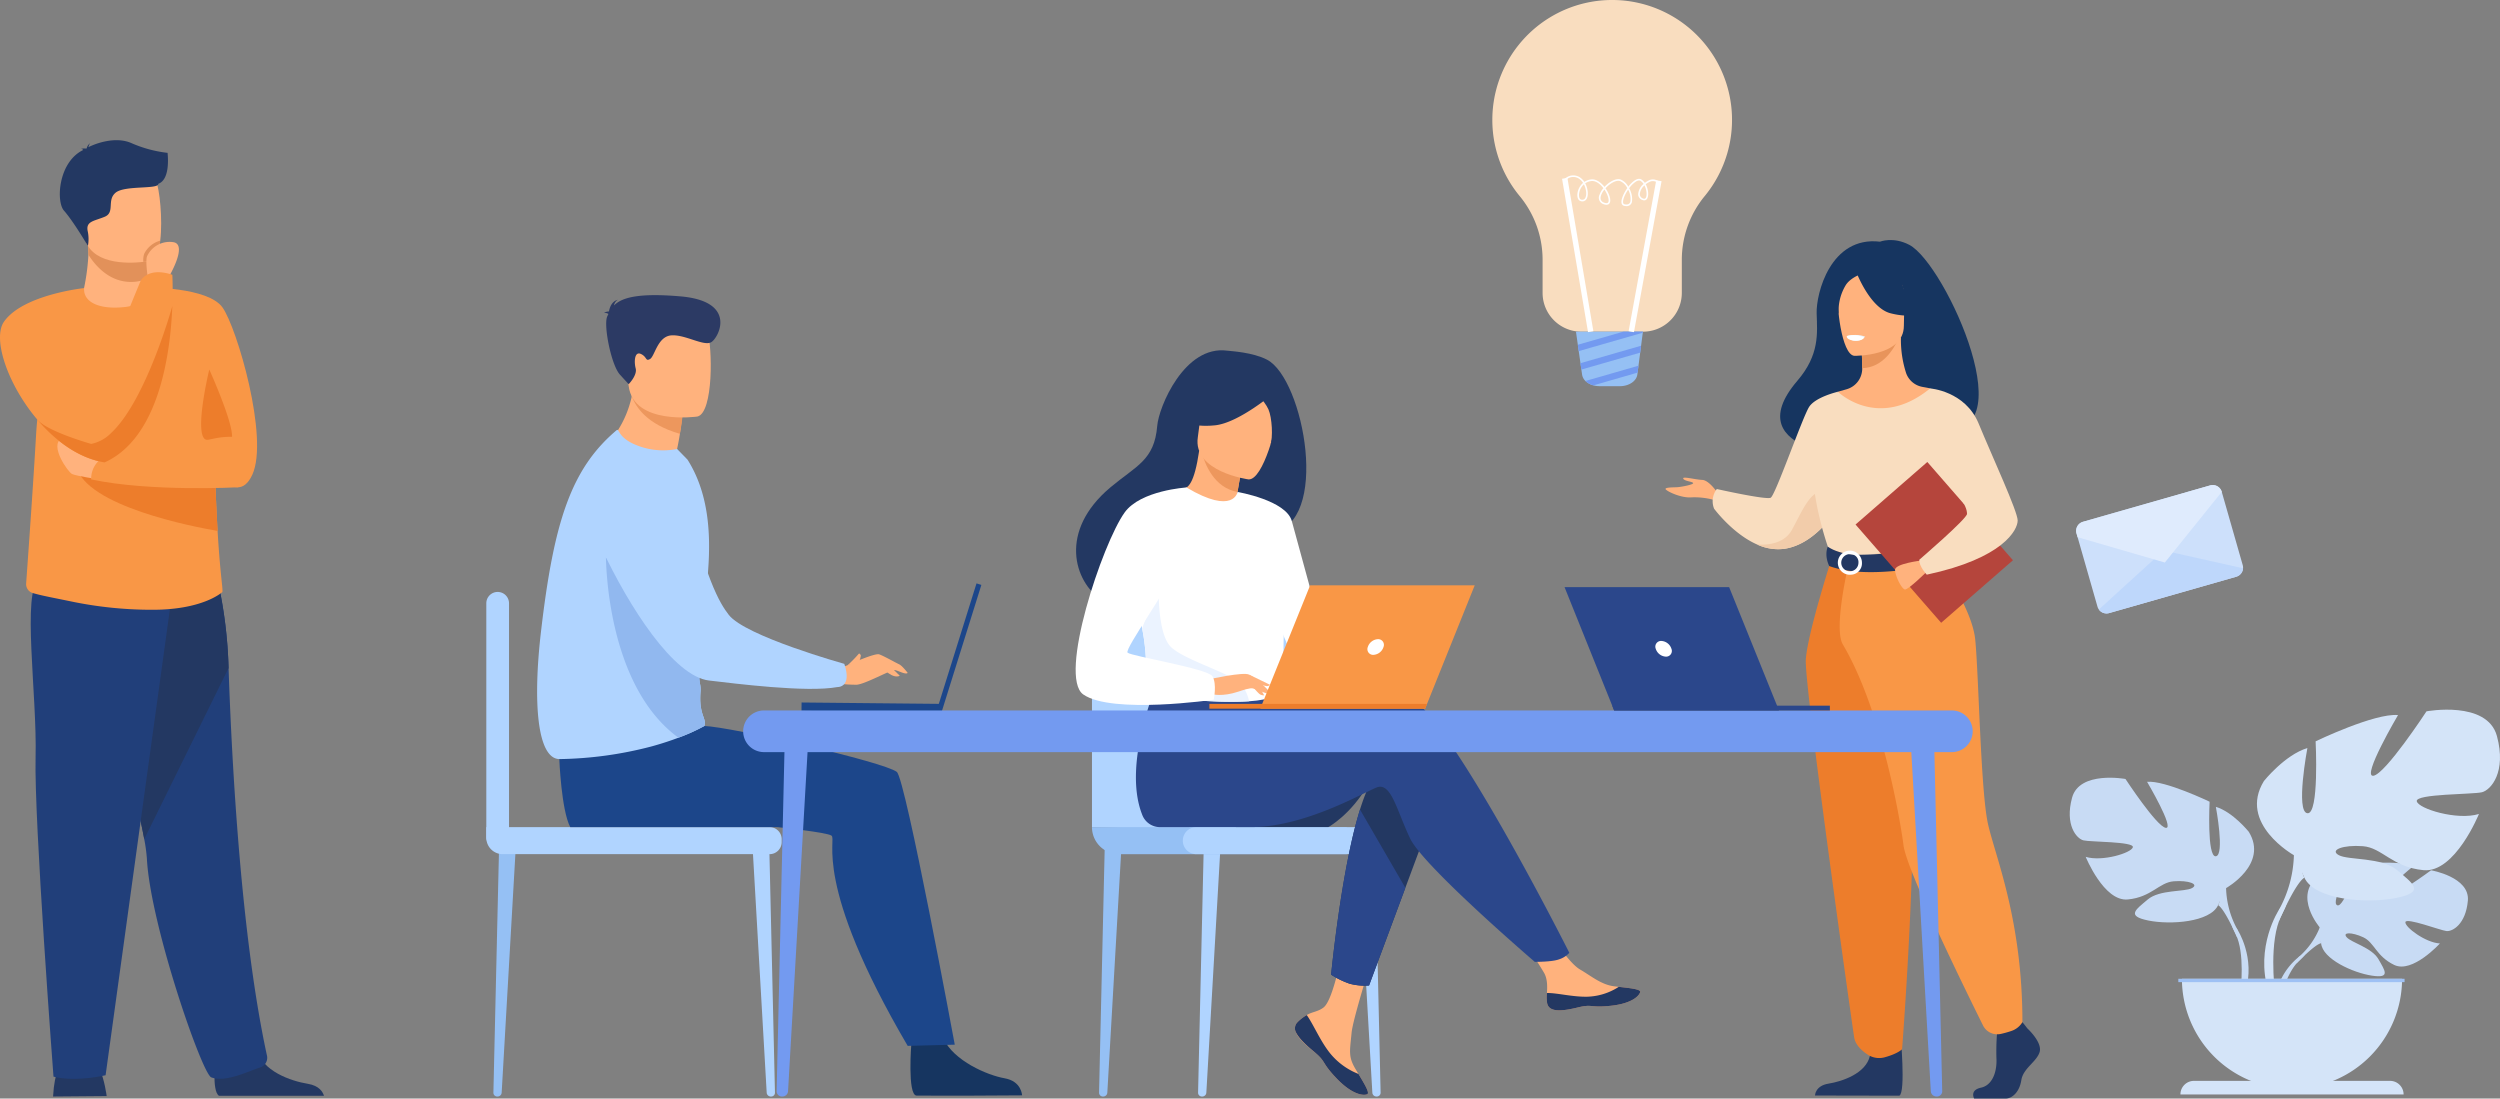 <svg xmlns="http://www.w3.org/2000/svg" width="927.156" height="407.407" viewBox="0 0 927.156 407.407">
    <rect x="0" y="0" width="927.156" height="407.407" fill="#808080" stroke="none"/>
    <g id="Groupe_173" data-name="Groupe 173" transform="translate(-436.465 -621.013)">
        <g id="Groupe_137" data-name="Groupe 137" transform="translate(436.465 673.005)">
            <path id="Tracé_353" data-name="Tracé 353" d="M508.749,1682.419s-.83-6.465-2.752-10.309-14.153-1.4-14.153-1.4-2.446,2.1-2.97,11.882Z" transform="translate(-469.188 -1327.925)" fill="#233862"/>
            <path id="Tracé_354" data-name="Tracé 354" d="M649.892,1668.94c-2.874-1.754-1.238-14.841-1.238-14.841s13.392-10.713,15.233-2.511,12.722,11.885,18.916,12.89c4.276.693,5.6,3.061,6.009,4.462Z" transform="translate(-568.66 -1314.534)" fill="#233862"/>
            <path id="Tracé_355" data-name="Tracé 355" d="M546.155,1283.511a61.724,61.724,0,0,1,.983,7.234c1.245,24.283,20.44,79.8,23.874,81.1,5.313,2,13.678-2.257,18.055-3.651a3.754,3.754,0,0,0,2.634-4.265c-9.506-43.7-13-106.629-14.271-143.885a169.026,169.026,0,0,0-3.863-31.729s-46.817-12.491-47.095,3.31C526.226,1205.608,541.98,1260.445,546.155,1283.511Z" transform="translate(-492.661 -1024.284)" fill="#213f7a"/>
            <path id="Tracé_356" data-name="Tracé 356" d="M546.155,1283.511l31.275-63.468a169.026,169.026,0,0,0-3.863-31.729s-46.817-12.491-47.095,3.31C526.226,1205.608,541.98,1260.445,546.155,1283.511Z" transform="translate(-492.661 -1024.284)" fill="#233862"/>
            <path id="Tracé_357" data-name="Tracé 357" d="M519.314,1195.58l-24.749,179.377s-10.869,2.621-19.322.524c0,0-7.246-95.4-6.642-118.465s-5.2-61.715,1.324-65.978S519.314,1195.58,519.314,1195.58Z" transform="translate(-455.403 -1028.184)" fill="#213f7a"/>
            <path id="Tracé_358" data-name="Tracé 358" d="M462.268,1014.626a3.435,3.435,0,0,0,2.478,3.548c3.452,1,7.433,1.7,15.109,3.29a146.548,146.548,0,0,0,28.83,2.9c18.958.121,26.136-6.413,26.136-6.413.817.015-.431-3.953-1.556-22.818-.381-6.391-.749-14.491-1.013-24.729-.24-9.212-.4-20.156-.416-33.139-.021-15.618-24.194-32.42-24.641-32.42l-.005.008c0,2.249-3.544,6.4-9,6.757-6.479.424-14.428-2.8-14.428-6.532,0-.038-11.713,18.736-15.872,38.741-.53,2.536-.938,5.211-1.263,8.027C465.639,960.326,466.591,954.272,462.268,1014.626Z" transform="translate(-452.57 -850.218)" fill="#f99746"/>
            <path id="Tracé_359" data-name="Tracé 359" d="M581.891,904.844s22.479-.191,27.889,7.4,17.272,48.4,11.082,61.985-17.772-5.618-24.2-13.937S581.891,904.844,581.891,904.844Z" transform="translate(-527.265 -850.22)" fill="#f99746"/>
            <path id="Tracé_360" data-name="Tracé 360" d="M543.1,873.429l-.012,2.324s.633,7.268-8.316,8.328-15.611-1.335-15.369-6.943a81.351,81.351,0,0,0,1.634-12.415,25.328,25.328,0,0,0-.318-4.352l17.34-.346,5.107.835Z" transform="translate(-488.246 -822.237)" fill="#ffb27d"/>
            <path id="Tracé_361" data-name="Tracé 361" d="M545.366,860.86l-.066,12.57a14.662,14.662,0,0,1-6.25,1.379c-7.97,0-13.121-5.844-15.813-10.086a25.329,25.329,0,0,0-.318-4.352l17.34-.346Z" transform="translate(-490.444 -822.237)" fill="#e2915a"/>
            <path id="Tracé_362" data-name="Tracé 362" d="M514.673,808.191c2.012,10.828,15.983,10.472,22.021,9.792,1.7-.189,2.768-.406,2.768-.406,1.916-.512,2.985-3.529,3.482-7.482.986-7.823-.26-19.306-1.581-22.243-1.989-4.419-5.735-9.2-19.8-5.75S512.091,794.318,514.673,808.191Z" transform="translate(-483.527 -772.847)" fill="#ffb27d"/>
            <path id="Tracé_363" data-name="Tracé 363" d="M638.066,985.824s8.694,19.2,8.441,24.955a29.994,29.994,0,0,0-8.441,1.085C631.269,1013.891,638.066,985.824,638.066,985.824Z" transform="translate(-560.452 -900.781)" fill="#ed7d2b"/>
            <path id="Tracé_364" data-name="Tracé 364" d="M535.492,764.123a46.543,46.543,0,0,1-13.5-3.652c-5.929-2.578-13.409.261-15.837,1.54a3.616,3.616,0,0,1,.592-1.461A3.262,3.262,0,0,0,505.5,762.4c-.112.083-.162.14-.133.159a4.178,4.178,0,0,0-2.03.131s.556-.079.754.278a.335.335,0,0,0,.089.1c-9.248,4.469-10.1,19.085-7.126,22.467,3.581,4.069,8.884,13.123,8.884,13.123a14.024,14.024,0,0,0-.1-5.636c-.651-3.581,2.441-3.581,6.347-5.208s.651-6.184,4.069-8.952,15.95-1.139,15.787-3.255C536.7,773.914,535.492,764.6,535.492,764.123Z" transform="translate(-473.338 -759.425)" fill="#233862"/>
            <path id="Tracé_365" data-name="Tracé 365" d="M511.838,1080.2c3.671,14.738,43.361,22.354,52.384,23.9-.381-6.391-.749-14.491-1.013-24.729Z" transform="translate(-483.526 -959.19)" fill="#ed7d2b"/>
            <path id="Tracé_366" data-name="Tracé 366" d="M508.848,1068.51c-.378,0-8.824-1.26-10.336-2.017s-8.431-10.588-3.9-13.109,16.693,7.562,16.693,7.562Z" transform="translate(-471.823 -942.711)" fill="#ffb27d"/>
            <path id="Tracé_367" data-name="Tracé 367" d="M581.035,1072.772s-32.663,1.772-54.584-2.922c0,0-.553-6.333,6.336-9.146,0,0,34.164-7.241,42.371-5.224S581.035,1072.772,581.035,1072.772Z" transform="translate(-492.643 -944.051)" fill="#f99746"/>
            <path id="Tracé_368" data-name="Tracé 368" d="M449.846,953.69c6.779,8.173,15.641,14.847,25.41,16.41l0,0a18.213,18.213,0,0,0,2.418-10.909,21.838,21.838,0,0,0-3.557-10.013A22.18,22.18,0,0,1,472.2,945.3c-5.335-13.611-4.541-39.845-4.541-39.845S445,907.831,437.944,917.915C433.621,924.091,439.134,940.768,449.846,953.69Z" transform="translate(-436.465 -850.603)" fill="#f99746"/>
            <path id="Tracé_369" data-name="Tracé 369" d="M577.982,866.474c1.7-.189,2.768-.406,2.768-.406,1.916-.512,2.985-3.529,3.482-7.482a9.463,9.463,0,0,0-5.924,4.843A6.954,6.954,0,0,0,577.982,866.474Z" transform="translate(-524.815 -821.338)" fill="#e2915a"/>
            <path id="Tracé_370" data-name="Tracé 370" d="M589,873.411s7.824-12.91,1.74-13.472a9.2,9.2,0,0,0-9.407,5.069c-.879,1.513.23,8.336.23,8.336Z" transform="translate(-526.702 -822.15)" fill="#ffb27d"/>
            <path id="Tracé_371" data-name="Tracé 371" d="M522.861,948.96a16.838,16.838,0,0,0,1.333,4.482,21.467,21.467,0,0,0,4.982,6.862l0,0c20.319-9.172,24.431-40.667,25.12-57.971.278-6.956,0-11.619,0-11.619-9.167-3.035-11.743,2.239-11.743,2.239s-10.823,25.737-16.437,42.557C523.971,941.944,522.586,947.078,522.861,948.96Z" transform="translate(-490.387 -840.809)" fill="#f99746"/>
            <path id="Tracé_372" data-name="Tracé 372" d="M472.086,964.774c6.779,8.173,15.641,14.847,25.41,16.41l0,0c20.319-9.172,24.431-40.667,25.12-57.971,0,0-9.615,34.874-22.7,47.062a14.276,14.276,0,0,1-7.4,4.049s-16.5-4.664-19.964-9.055A1.884,1.884,0,0,0,472.086,964.774Z" transform="translate(-458.706 -861.687)" fill="#ed7d2b"/>
        </g>
        <g id="Groupe_144" data-name="Groupe 144" transform="translate(1204.048 884.208)">
            <g id="Groupe_139" data-name="Groupe 139" transform="translate(75.935 56.713)">
                <path id="Tracé_373" data-name="Tracé 373" d="M2719.13,1496.707s-9.938-11.594-.612-18.959c0,0,6.811-4.124,12.365-3.789,0,0-7.87,13.2-5.324,14.509s7.709-15.337,7.709-15.337,15.5-1.5,20.487.894c0,0-13.251,10.844-10.46,11.489s17.1-10,17.1-10,14.426,2.455,13.657,11.256-5.74,11.518-7.925,11.284-14.966-5.113-15.244-3.322,7.415,7.64,12.8,7.914c0,0-10.171,11.217-16.93,7.98s-7.337-8.369-11.551-10.293-7.811-1.919-6.071.043,9.365,3.871,11.775,8.133,4.572,7.137-2.422,6.085-18.362-6.17-18.861-12.03Z" transform="translate(-2702.333 -1472.666)" fill="#c8dbf4"/>
                <g id="Groupe_138" data-name="Groupe 138" transform="translate(0 14.276)">
                    <path id="Tracé_374" data-name="Tracé 374" d="M2760.124,1510.74s-39.184-1.51-47.837,9.7a28.337,28.337,0,0,1-7.8,10.95l-.918,2.5s6.79-7.159,9.22-7.592C2712.787,1526.3,2708.987,1512.413,2760.124,1510.74Z" transform="translate(-2695.49 -1510.672)" fill="#c8dbf4"/>
                    <path id="Tracé_375" data-name="Tracé 375" d="M2691.061,1564.179a24.6,24.6,0,0,0-8.995,17.333l1.527.136s2.686-11.491,7.541-15.985S2691.061,1564.179,2691.061,1564.179Z" transform="translate(-2682.066 -1543.464)" fill="#c8dbf4"/>
                </g>
            </g>
            <g id="Groupe_141" data-name="Groupe 141" transform="translate(0 25.235)">
                <path id="Tracé_376" data-name="Tracé 376" d="M2537.9,1429.8s15.808-8.853,8.431-20.867c0,0-5.9-7.377-12.226-9.275,0,0,3.372,17.917,0,18.338s-2.318-20.235-2.318-20.235-16.652-8.01-23.186-7.377c0,0,10.328,17.495,6.956,17.073s-14.966-18.127-14.966-18.127-17.073-3.162-19.813,6.956,1.686,15.176,4.216,15.808,18.76.421,18.338,2.529-11.382,5.48-17.495,3.583c0,0,6.745,16.652,15.6,15.809s11.593-6.323,17.073-6.745,9.485,1.054,6.745,2.53-12.014.484-16.441,4.246-8.01,6.082.21,7.768,22.975.632,25.926-5.691Z" transform="translate(-2479.914 -1388.866)" fill="#c8dbf4"/>
                <g id="Groupe_140" data-name="Groupe 140" transform="translate(8.663 10.585)">
                    <path id="Tracé_377" data-name="Tracé 377" d="M2502.977,1417.046s44.264,14.333,49.323,30.353a33.627,33.627,0,0,0,4.216,15.387v3.161s-4.638-10.75-7.167-12.225C2549.349,1453.722,2559.255,1439.81,2502.977,1417.046Z" transform="translate(-2502.977 -1417.046)" fill="#c8dbf4"/>
                    <path id="Tracé_378" data-name="Tracé 378" d="M2641.99,1535.542s6.826,10.365,2.935,22.984l-1.756-.471s1.7-13.9-1.867-20.888S2641.99,1535.542,2641.99,1535.542Z" transform="translate(-2588.452 -1489.803)" fill="#c8dbf4"/>
                </g>
            </g>
            <g id="Groupe_143" data-name="Groupe 143" transform="translate(69.436)">
                <path id="Tracé_379" data-name="Tracé 379" d="M2678.466,1375.649s-20.839-11.67-11.114-27.507c0,0,7.78-9.725,16.115-12.225,0,0-4.445,23.617,0,24.173s3.057-26.674,3.057-26.674,21.95-10.558,30.563-9.725c0,0-13.614,23.062-9.169,22.506s19.727-23.9,19.727-23.9,22.506-4.167,26.118,9.169-2.223,20.005-5.557,20.839-24.729.556-24.173,3.334,15,7.224,23.062,4.724c0,0-8.891,21.95-20.561,20.839s-15.281-8.336-22.506-8.891-12.5,1.389-8.891,3.334,15.837.637,21.672,5.6,10.558,8.017-.278,10.24-30.285.833-34.175-7.5Z" transform="translate(-2664.766 -1321.686)" fill="#d4e4f8"/>
                <g id="Groupe_142" data-name="Groupe 142" transform="translate(2.694 13.953)">
                    <path id="Tracé_380" data-name="Tracé 380" d="M2757.017,1358.832s-58.348,18.894-65.016,40.01a44.325,44.325,0,0,1-5.557,20.283v4.168s6.113-14.17,9.447-16.115C2695.89,1407.178,2682.832,1388.84,2757.017,1358.832Z" transform="translate(-2680.994 -1358.832)" fill="#d4e4f8"/>
                    <path id="Tracé_381" data-name="Tracé 381" d="M2677.386,1515.032s-9,13.664-3.868,30.3l2.315-.622s-2.247-18.321,2.46-27.535S2677.386,1515.032,2677.386,1515.032Z" transform="translate(-2671.937 -1454.739)" fill="#d4e4f8"/>
                </g>
            </g>
            <path id="Tracé_382" data-name="Tracé 382" d="M2631.518,1628.176a40.819,40.819,0,0,0,40.82-40.82H2590.7A40.819,40.819,0,0,0,2631.518,1628.176Z" transform="translate(-2549.084 -1487.562)" fill="#d4e4f8"/>
            <path id="Tracé_383" data-name="Tracé 383" d="M2671.964,1693.184H2589.2a5.036,5.036,0,0,1,5.036-5.036h72.695a5.036,5.036,0,0,1,5.036,5.036Z" transform="translate(-2548.147 -1550.493)" fill="#d4e4f8"/>
            <rect id="Rectangle_52" data-name="Rectangle 52" width="83.91" height="1.252" transform="translate(40.272 99.794)" fill="#9fc1f4"/>
        </g>
        <g id="Groupe_146" data-name="Groupe 146" transform="translate(1054.151 710.032)">
            <path id="Tracé_384" data-name="Tracé 384" d="M2241.882,859.763c-6.009-3.117-10.823-1.158-10.823-1.158-18.384-2.159-23.748,19.282-23.5,26.659s1.091,15.3-7.12,24.885c-23.716,27.684,25.953,28.905,25.953,28.905.42-22.119,26.935-14.048,25.773-11.807C2286.155,935.4,2255.546,866.852,2241.882,859.763Z" transform="translate(-2151.516 -857.997)" fill="#163560"/>
            <path id="Tracé_385" data-name="Tracé 385" d="M2100.305,1098.465s-3.233-4.922-5.838-5.019-7.431-1.447-7.045-.482,3.378,1.062,3.667,1.641-4.44,1.448-5.79,1.545-4.536,0-4.44.675,5.74,3.474,9.722,3.089a27,27,0,0,1,8.9,1.158Z" transform="translate(-2080.857 -1004.487)" fill="#ffb27d"/>
            <path id="Tracé_386" data-name="Tracé 386" d="M2176.126,1047.095a48.494,48.494,0,0,1-4.945,7.479c-3.842,4.812-9.766,10.371-17.2,11.468a18.46,18.46,0,0,1-10.22-1.659l-.012,0c-9.033-4.01-15.825-13.231-15.825-13.231a7.426,7.426,0,0,1,1.013-7.287s18.24,4.1,19.977,3.234,11.87-30.061,14.282-33.729,10.637-5.573,10.637-5.573Z" transform="translate(-2109.921 -951.525)" fill="#f9ddbf"/>
            <path id="Tracé_387" data-name="Tracé 387" d="M2198.362,1116.264c-3.842,4.812-9.765,10.371-17.2,11.468a18.459,18.459,0,0,1-10.22-1.659c.353.047,9.375,1.161,12.971-5.272,3.667-6.563,7.635-16.986,13.083-13.511C2199.344,1108.789,2199.239,1112.515,2198.362,1116.264Z" transform="translate(-2137.102 -1013.216)" fill="#f2ccaa"/>
            <path id="Tracé_388" data-name="Tracé 388" d="M2404.753,1632.575s5.566,5.079,4.479,8.688-6.108,6.015-6.787,10.426-3.393,6.817-5.837,6.817h-11.65s-1.8-3.1,2.546-4.039,5.981-6.119,5.71-10.931a84.744,84.744,0,0,1,.407-11.228l9.231-2.138Z" transform="translate(-2270.498 -1340.117)" fill="#233862"/>
            <path id="Tracé_389" data-name="Tracé 389" d="M2260.149,1642.315s2,21.517-.441,22.72l-31.271-.064s0-3.609,5.023-4.411,13.846-3.742,15.339-10.292S2260.149,1642.315,2260.149,1642.315Z" transform="translate(-2173.002 -1347.701)" fill="#233862"/>
            <path id="Tracé_390" data-name="Tracé 390" d="M2284.724,1058.319c-6.435-14.431-10.373-18.573-9.621-23.052.559-3.334-1.7-62.156-1.7-62.156-.763-.237-2.293-.449-3.131-.635a7.851,7.851,0,0,1-5.733-4.986,40.015,40.015,0,0,1-1.946-13.272l-.824.162-13.86,2.745s.316,4.362.324,8.47c0,.035,0,.069,0,.1a7.971,7.971,0,0,1-5.753,7.708c-1.75.506-3.274.937-3.274.937a127.1,127.1,0,0,0-6.061,29.457c-.972,14.926,9.255,21.411-.077,51.24C2223.538,1085.5,2288.279,1066.293,2284.724,1058.319Z" transform="translate(-2175.293 -918.074)" fill="#ffb27d"/>
            <path id="Tracé_391" data-name="Tracé 391" d="M2274.166,957.394s.316,4.362.324,8.47c7.756-.218,11.856-7.294,13.535-11.215Z" transform="translate(-2201.553 -918.344)" fill="#e8945b"/>
            <path id="Tracé_392" data-name="Tracé 392" d="M2257.113,920.847s18.35.3,18.363-11.128,2.39-19.09-9.326-19.766-14,3.683-14.929,7.5S2252.34,920.473,2257.113,920.847Z" transform="translate(-2187.09 -877.906)" fill="#ffb27d"/>
            <path id="Tracé_393" data-name="Tracé 393" d="M2269.079,885.462s5.024,13.41,12.735,15.393,11.055-.083,11.055-.083a21.836,21.836,0,0,1-7.142-12.9S2272.869,879.079,2269.079,885.462Z" transform="translate(-2198.377 -873.695)" fill="#163560"/>
            <path id="Tracé_394" data-name="Tracé 394" d="M2256.95,888.587s-3.726,1.393-5.259,4.11a18.476,18.476,0,0,0-2.481,10.494s-3.785-9.115.469-14.271C2254.19,883.452,2256.95,888.587,2256.95,888.587Z" transform="translate(-2185.003 -875.731)" fill="#163560"/>
            <path id="Tracé_395" data-name="Tracé 395" d="M2266.885,952.371a4.611,4.611,0,0,1-3.8,1.546,3.373,3.373,0,0,1-2.827-1.867S2264.006,951.149,2266.885,952.371Z" transform="translate(-2192.869 -916.521)" fill="#ebf3fa"/>
            <path id="Tracé_396" data-name="Tracé 396" d="M2282.989,1030.531a124.52,124.52,0,0,1,0,14.453c-.31,5.226-5.6,12.226-6.346,13.957-1.882,4.343-4,5.049-4,5.049l-16.419,4.025-5.773,1.413-18.2-5.437s-8.292-23.144-4.962-36.172a100.12,100.12,0,0,1,8.416-22.076s14.855,14.546,34.2-1.234Z" transform="translate(-2171.787 -949.475)" fill="#f9ddbf"/>
            <path id="Tracé_397" data-name="Tracé 397" d="M2315.745,1109.153c-.31,5.226-.791,10.093-1.54,11.824-1.882,4.343-4,5.049-4,5.049l-16.419,4.024-7.131-2.1s23.8-3.607,21.167-24.088Z" transform="translate(-2209.349 -1011.511)" fill="#f2ccaa"/>
            <path id="Tracé_398" data-name="Tracé 398" d="M2228.913,1172.213s-9.015,28.062-9.594,37.616,17.233,135.725,17.95,140.127c.675,4.15,5.828,6.8,5.828,6.8a7.8,7.8,0,0,0,5.752.443c4.693-1.325,6.176-2.911,6.176-2.911s7.017-89.984,2.675-122.128a509.157,509.157,0,0,1-4.394-59.941Z" transform="translate(-2167.3 -1054.184)" fill="#ed7d2b"/>
            <path id="Tracé_399" data-name="Tracé 399" d="M2288.015,1169.985s13.752,18.452,15.034,30.925,2.011,56.287,4.742,68.447,12.767,35.56,12.767,73.487a7.568,7.568,0,0,1-4.264,3.332,35.293,35.293,0,0,1-3.75,1.037,5.9,5.9,0,0,1-6.594-3.13c-6.785-13.66-28.4-57.718-29.5-66.864-.783-6.472-7.608-49.307-22.493-74.442-3.573-6.034,2.193-30.031,2.193-30.031Z" transform="translate(-2188.204 -1052.793)" fill="#f99746"/>
            <path id="Tracé_400" data-name="Tracé 400" d="M2266.181,952.819s-.317,1.347-3.668,1.139c0,0-2.814-.174-2.728-1.654A9.052,9.052,0,0,1,2266.181,952.819Z" transform="translate(-2192.573 -916.663)" fill="#fff"/>
            <path id="Tracé_401" data-name="Tracé 401" d="M2240.2,1160.68s3.619,2.863,10.809,3.008c8.589.172,29.869-2.19,29.869-2.19a17.611,17.611,0,0,1,.907,5.431s-25.991,6.556-41.05.957C2240.736,1167.887,2238.793,1164.233,2240.2,1160.68Z" transform="translate(-2180.027 -1046.983)" fill="#233862"/>
            <g id="Groupe_145" data-name="Groupe 145" transform="translate(65.003 115.235)">
                <path id="Tracé_402" data-name="Tracé 402" d="M2257.827,1173.645a4.47,4.47,0,1,1,3.918-4.436A4.206,4.206,0,0,1,2257.827,1173.645Zm0-7.572a3.187,3.187,0,1,0,2.62,3.136A2.917,2.917,0,0,0,2257.827,1166.073Z" transform="translate(-2253.908 -1164.774)" fill="#fff"/>
            </g>
            <rect id="Rectangle_53" data-name="Rectangle 53" width="35.308" height="48.332" transform="matrix(0.754, -0.657, 0.657, 0.754, 70.464, 105.51)" fill="#b5453c"/>
            <path id="Tracé_403" data-name="Tracé 403" d="M2317.187,1174.42s-9.757,1.141-9.726,3.457,2.432,7.074,3.636,7.285,7.94-6.434,7.94-6.434Z" transform="translate(-2222.341 -1055.562)" fill="#ffb27d"/>
            <path id="Tracé_404" data-name="Tracé 404" d="M2332.213,1004.509s13.026.913,18.019,13.051,14.467,32.518,14.467,35.946-5.292,14-33.713,20.074c0,0-2.939-3.093-2.761-5.538,0,0,17.741-15.238,17.693-17.02-.09-3.369-2.908-7.816-18.484-23.4C2323.2,1023.39,2332.213,1004.509,2332.213,1004.509Z" transform="translate(-2234.105 -949.475)" fill="#f9ddbf"/>
        </g>
        <g id="Groupe_148" data-name="Groupe 148" transform="translate(1206.436 800.903)">
            <path id="Tracé_405" data-name="Tracé 405" d="M2540.27,1102.436l7.769,27.15a3.5,3.5,0,0,1-2.4,4.321l-47.151,13.492a3.5,3.5,0,0,1-4.317-2.4l-7.765-27.139a3.491,3.491,0,0,1,2.394-4.32l47.151-13.492A3.494,3.494,0,0,1,2540.27,1102.436Z" transform="translate(-2486.271 -1099.914)" fill="#cde0fb"/>
            <g id="Groupe_147" data-name="Groupe 147" transform="translate(0 0)">
                <path id="Tracé_406" data-name="Tracé 406" d="M2562.152,1171.13a3.493,3.493,0,0,1-2.524,3.123l-47.151,13.492a3.493,3.493,0,0,1-3.8-1.333l24.015-21.879Z" transform="translate(-2500.258 -1140.261)" fill="#bed7fb"/>
                <path id="Tracé_407" data-name="Tracé 407" d="M2540.27,1102.436l-21.109,26.213-32.357-9.4-.4-1.389a3.491,3.491,0,0,1,2.394-4.32l47.151-13.492A3.494,3.494,0,0,1,2540.27,1102.436Z" transform="translate(-2486.271 -1099.914)" fill="#dfebfd"/>
            </g>
        </g>
        <g id="Groupe_152" data-name="Groupe 152" transform="translate(841.434 843.983)">
            <g id="Groupe_149" data-name="Groupe 149" transform="translate(39.35 88.793)">
                <path id="Tracé_408" data-name="Tracé 408" d="M1620.871,1545.881h-.134a1.411,1.411,0,0,1-1.411-1.444l2.14-92.719,6.3-.735-5.373,93.461A1.525,1.525,0,0,1,1620.871,1545.881Z" transform="translate(-1619.325 -1450.983)" fill="#b0d4ff"/>
            </g>
            <g id="Groupe_150" data-name="Groupe 150" transform="translate(2.63 88.793)">
                <path id="Tracé_409" data-name="Tracé 409" d="M1523.114,1545.881h-.134a1.411,1.411,0,0,1-1.411-1.444l2.14-92.719,6.3-.735-5.374,93.461A1.524,1.524,0,0,1,1523.114,1545.881Z" transform="translate(-1521.568 -1450.983)" fill="#95c0f4"/>
            </g>
            <g id="Groupe_151" data-name="Groupe 151" transform="translate(98.608 88.793)">
                <path id="Tracé_410" data-name="Tracé 410" d="M1783.976,1545.881h.134a1.411,1.411,0,0,0,1.411-1.444l-2.14-92.719-6.3-.735,5.373,93.461A1.525,1.525,0,0,0,1783.976,1545.881Z" transform="translate(-1777.08 -1450.983)" fill="#b0d4ff"/>
            </g>
            <path id="Tracé_411" data-name="Tracé 411" d="M1514.567,1298.378v-63.535a20.243,20.243,0,0,1,20.243-20.243h45.775a20.243,20.243,0,0,1,20.242,20.243v65.964Z" transform="translate(-1514.567 -1214.6)" fill="#b0d4ff"/>
            <path id="Rectangle_54" data-name="Rectangle 54" d="M0,0H94.462a0,0,0,0,1,0,0V10.031a0,0,0,0,1,0,0H10.031A10.031,10.031,0,0,1,0,0V0A0,0,0,0,1,0,0Z" transform="translate(0 83.778)" fill="#95c0f4"/>
            <path id="Rectangle_55" data-name="Rectangle 55" d="M5.015,0H70.839a5.015,5.015,0,0,1,5.015,5.015v0a5.015,5.015,0,0,1-5.015,5.015H5.015A5.015,5.015,0,0,1,0,5.015v0A5.015,5.015,0,0,1,5.015,0Z" transform="translate(33.693 83.778)" fill="#b0d4ff"/>
        </g>
        <g id="Groupe_156" data-name="Groupe 156" transform="translate(835.386 750.924)">
            <path id="Tracé_412" data-name="Tracé 412" d="M1705.682,1392.378c-6.557,11.414-14.806,15.819-14.806,15.819h-34.314S1710.685,1383.671,1705.682,1392.378Z" transform="translate(-1597.177 -1231.373)" fill="#233862"/>
            <g id="Groupe_153" data-name="Groupe 153" transform="translate(0 0)">
                <path id="Tracé_413" data-name="Tracé 413" d="M1715.81,1583.27a3.172,3.172,0,0,0-.566,3.393.028.028,0,0,0,.009.017c.819,2.262,3.523,4.787,6.663,7.309.4.324.758.619,1.069.891.082.072.163.144.24.216.063.055.124.113.185.167,2.929,2.7,1.827,3.318,7.089,8.8,6,6.242,10.13,6.355,11.3,5.786.994-.484-1.025-3.8-3.263-7.516-.109-.179-.215-.361-.327-.543-.3-.494-.594-1-.89-1.494-2.623-4.479-1.949-6.58-1.327-13.245.505-5.416,8.426-30.258,8.426-30.258l-11.5-1.98s-3.462,19.781-7.277,22.828c-2.04,1.624-4.323,1.644-6.284,2.848q-.208.126-.408.258A15.081,15.081,0,0,0,1715.81,1583.27Z" transform="translate(-1633.658 -1333.957)" fill="#ffb27d"/>
                <path id="Tracé_414" data-name="Tracé 414" d="M1715.81,1625.947a3.172,3.172,0,0,0-.566,3.393.028.028,0,0,0,.009.017c1,2.259,3.638,4.772,6.674,7.286.4.329.747.632,1.059.914.082.072.163.143.24.216.063.055.124.113.185.167,2.929,2.7,1.827,3.318,7.089,8.8,6,6.242,10.13,6.355,11.3,5.786.994-.485-1.025-3.795-3.263-7.516a25.563,25.563,0,0,1-10.695-7.88c-3.613-4.61-6.022-10.533-8.482-13.964q-.208.125-.408.258A15.081,15.081,0,0,0,1715.81,1625.947Z" transform="translate(-1633.658 -1376.634)" fill="#233862"/>
                <path id="Tracé_415" data-name="Tracé 415" d="M1948.689,1570.272c.71,3.549,5.769,2.957,11.42,1.576s4.309.261,12.352-.63,10.48-3.889,10.726-5.086c.22-1.061-3.755-1.435-8.018-1.927-.536-.06-1.075-.126-1.613-.193-4.813-.6-8.338-3.71-12.71-6.26-4.141-2.416-10.322-12.26-10.322-12.26l-11.031.874s5.789,8.793,8.028,12.615c1.317,2.249,1.247,5.222,1.083,7.517A14.166,14.166,0,0,0,1948.689,1570.272Z" transform="translate(-1773.829 -1328.14)" fill="#ffb27d"/>
                <path id="Tracé_416" data-name="Tracé 416" d="M1975.114,1602.953c5.652-1.381,4.309.261,12.352-.63s10.48-3.889,10.726-5.086c.22-1.061-3.755-1.435-8.018-1.927l-.04.082a22.671,22.671,0,0,1-11.519,3.581c-5.457.132-11.238-1.431-15.006-1.37a14.165,14.165,0,0,0,.085,3.774C1964.4,1604.927,1969.462,1604.334,1975.114,1602.953Z" transform="translate(-1788.834 -1359.245)" fill="#233862"/>
                <path id="Tracé_417" data-name="Tracé 417" d="M1788.524,1394.286l-10.312,27.749-13.464,36.232a21.815,21.815,0,0,1-7.152-.653,31.036,31.036,0,0,1-6.917-3.367s3.738-38.9,10.712-61.235c1.787-5.732,3.791-10.369,6-12.979C1778.2,1367.256,1788.524,1394.286,1788.524,1394.286Z" transform="translate(-1655.94 -1222.691)" fill="#233862"/>
                <path id="Tracé_418" data-name="Tracé 418" d="M1657.721,1297.146c-6.756-2.179-26.025.619-45.381,4.408l-4.053-6.685-41.809-3.266s-13.8,30.6-6.243,50.089a7.069,7.069,0,0,0,7.076,4.763s.609,0,.61,0,24.884-.014,32.964-.014c20.792,0,44-14.293,47.006-14.893,4.915-.983,6.88,8.847,11.8,19.168s46.2,45.707,46.2,45.707,6.345.063,8.966-.92a8.825,8.825,0,0,0,3.85-2.43S1672.956,1302.061,1657.721,1297.146Z" transform="translate(-1535.621 -1169.62)" fill="#2b478b"/>
                <path id="Tracé_419" data-name="Tracé 419" d="M1569.741,970.37c-5.356-2.813-13.5-3.193-14.829-3.371-15.843-2.129-25.378,20.892-25.939,27.867-1.033,12.857-7.835,14.818-17.409,22.87-19.2,16.145-13.567,34.907-3.07,41.878,6.3,4.183,17.4,0,17.4,0,.157.11,30.36-16.884,45.248-25.081C1593.459,1031.36,1583.389,977.537,1569.741,970.37Z" transform="translate(-1498.72 -966.861)" fill="#233862"/>
                <path id="Tracé_420" data-name="Tracé 420" d="M1624.182,1089.53c.065.042-7.325,2.566-12.267.377-4.649-2.054-8.171-9.7-8.1-9.707,2.115-.1,4.437-1.947,6.225-14.079l.9.323,15.142,5.448s-1.1,4.859-1.807,9.484C1623.676,1085.26,1623.355,1088.98,1624.182,1089.53Z" transform="translate(-1564.241 -1028.835)" fill="#ffb27d"/>
                <path id="Tracé_421" data-name="Tracé 421" d="M1637.926,1072.428s-1.1,4.859-1.807,9.484c-8.7-1.566-12.11-10.231-13.335-14.933Z" transform="translate(-1576.086 -1029.372)" fill="#ed975d"/>
                <path id="Tracé_422" data-name="Tracé 422" d="M1637.66,1033.751s-20.717-2.78-18.787-15.655.556-21.9,13.865-20.674,15.136,6.528,15.537,10.982S1643.1,1034.143,1637.66,1033.751Z" transform="translate(-1573.565 -985.873)" fill="#ffb27d"/>
                <path id="Tracé_423" data-name="Tracé 423" d="M1637.64,999.456s-13.262,11.428-22.283,12.35-12.436-1.974-12.436-1.974a35.228,35.228,0,0,0,8.517-11.539,6.342,6.342,0,0,1,5.229-3.739C1623.108,994,1635.319,993.744,1637.64,999.456Z" transform="translate(-1563.684 -983.981)" fill="#233862"/>
                <path id="Tracé_424" data-name="Tracé 424" d="M1673.278,1001.214s4.437,4.29,5.834,7.472c1.348,3.07,1.753,10.414.679,13.33,0,0,6.913-13.441,3-19.972C1678.64,995.12,1673.278,1001.214,1673.278,1001.214Z" transform="translate(-1607.613 -986.763)" fill="#233862"/>
                <path id="Tracé_425" data-name="Tracé 425" d="M1612.075,1142.638c-.626,41.936-.172,33.173-4.758,37.152-1.106.958-4.213,1.529-8.3,1.8-12.859.854-35.463-1.265-36.323-3.642-2.966-8.222-.872-10.777-3.347-23.366-.258-1.339-.577-2.788-.952-4.366-2.063-8.646-4.071-11.588,3.249-25.478,6.638-12.583,13.534-22.794,14.155-22.426,17.514,10.4,18.926,1.658,18.926,1.658S1612.382,1122.183,1612.075,1142.638Z" transform="translate(-1534.689 -1051.426)" fill="#fff"/>
                <path id="Tracé_426" data-name="Tracé 426" d="M1778.212,1449.31l-13.464,36.232a21.817,21.817,0,0,1-7.152-.653,31.04,31.04,0,0,1-6.917-3.367s3.738-38.9,10.712-61.235Z" transform="translate(-1655.94 -1249.966)" fill="#2b478b"/>
                <path id="Tracé_427" data-name="Tracé 427" d="M1658.284,1106.734s18.021,3.055,20.137,10.814,14.569,53.373,14.569,53.373-9.161,1.646-13.394-2.586-14.726-39.266-14.726-39.266Z" transform="translate(-1598.251 -1054.193)" fill="#fff"/>
                <path id="Tracé_428" data-name="Tracé 428" d="M1603.771,1239.46c-12.859.854-35.463-1.265-36.323-3.642-2.966-8.222-.872-10.777-3.346-23.366l6.2-17.465s-1.026,19.448,4.71,24.564,23.483,9.874,26.271,14.149A15.637,15.637,0,0,1,1603.771,1239.46Z" transform="translate(-1539.446 -1109.297)" fill="#ebf3ff"/>
                <path id="Tracé_429" data-name="Tracé 429" d="M1630.486,1288.34s12.687-2.824,14.733-1.7,7.05,5.226,7.676,6.653-4.558-1.083-6.244-1.535c-1.092-.293-3.965.706-5.388,1.18-5.988,2-9.656.969-9.656.969Z" transform="translate(-1580.895 -1166.356)" fill="#ffb27d"/>
                <path id="Tracé_430" data-name="Tracé 430" d="M1539.561,1102.3s-17.034,1.049-22.931,9.274c-8.3,11.578-24.768,60.919-15.33,67.5,10.628,7.411,48.37,1.939,48.37,1.939s1.256-5.871-.491-8.711-30.145-7.427-31.456-8.738,16.383-25.558,16.383-29.49S1539.561,1102.3,1539.561,1102.3Z" transform="translate(-1498.465 -1051.427)" fill="#fff"/>
                <path id="Tracé_431" data-name="Tracé 431" d="M1671.344,1296.482s2.658,3.429,3.529,3.838a2.6,2.6,0,0,0,1.434.307l-1.791-3.224Z" transform="translate(-1606.405 -1172.666)" fill="#ffb27d"/>
                <path id="Tracé_432" data-name="Tracé 432" d="M1669.709,1287.082l7.728,3.753a1.376,1.376,0,0,1-1.28.495,18.456,18.456,0,0,1-3.352-.921Z" transform="translate(-1605.384 -1166.797)" fill="#ffb27d"/>
            </g>
            <g id="Groupe_155" data-name="Groupe 155" transform="translate(49.591 87.176)">
                <g id="Groupe_154" data-name="Groupe 154">
                    <path id="Tracé_433" data-name="Tracé 433" d="M1680.74,1244.671h61.133l18.39-45.73h-61.039Z" transform="translate(-1661.863 -1198.94)" fill="#f99746"/>
                    <path id="Tracé_434" data-name="Tracé 434" d="M1711.213,1315.939h-80.726v1.782h80.01Z" transform="translate(-1630.486 -1271.991)" fill="#ed7d2b"/>
                </g>
                <path id="Tracé_435" data-name="Tracé 435" d="M1792.532,1254.973a2.118,2.118,0,0,0-2.076-2.91,4.171,4.171,0,0,0-3.746,2.91,2.119,2.119,0,0,0,2.076,2.911A4.171,4.171,0,0,0,1792.532,1254.973Z" transform="translate(-1727.954 -1232.108)" fill="#fff"/>
            </g>
        </g>
        <g id="Groupe_161" data-name="Groupe 161" transform="translate(616.819 730.471)">
            <path id="Rectangle_56" data-name="Rectangle 56" d="M4.212,0h0A4.211,4.211,0,0,1,8.423,4.211v86.65a4.211,4.211,0,0,1-4.211,4.211h0A4.211,4.211,0,0,1,0,90.862V4.212A4.212,4.212,0,0,1,4.212,0Z" transform="translate(0 110.072)" fill="#b0d4ff"/>
            <g id="Groupe_157" data-name="Groupe 157" transform="translate(2.63 202.305)">
                <path id="Tracé_436" data-name="Tracé 436" d="M925.146,1545.881h-.135a1.411,1.411,0,0,1-1.411-1.444l2.139-92.719,6.3-.735-5.373,93.461A1.525,1.525,0,0,1,925.146,1545.881Z" transform="translate(-923.601 -1450.983)" fill="#95c0f4"/>
            </g>
            <g id="Groupe_158" data-name="Groupe 158" transform="translate(98.608 202.305)">
                <path id="Tracé_437" data-name="Tracé 437" d="M1186.008,1545.881h.135a1.412,1.412,0,0,0,1.411-1.444l-2.14-92.719-6.3-.735,5.373,93.461A1.525,1.525,0,0,0,1186.008,1545.881Z" transform="translate(-1179.112 -1450.983)" fill="#b0d4ff"/>
            </g>
            <path id="Tracé_438" data-name="Tracé 438" d="M1021.653,1437.632H916.6v3.952a6.078,6.078,0,0,0,6.078,6.078h98.975a4.494,4.494,0,0,0,4.494-4.494v-1.042A4.494,4.494,0,0,0,1021.653,1437.632Z" transform="translate(-916.599 -1240.342)" fill="#b0d4ff"/>
            <path id="Tracé_439" data-name="Tracé 439" d="M1335.7,1642.068s-1.548,19.224,1.895,19.48c.458.034,17.46.034,17.46.034l21.7-.126s-.142-5.229-6.486-6.335-18.9-6.444-22.744-14.829C1343.49,1631.471,1335.7,1642.068,1335.7,1642.068Z" transform="translate(-1178.059 -1364.687)" fill="#163560"/>
            <path id="Tracé_440" data-name="Tracé 440" d="M988.676,1350.06s.723,18.893,4.053,25.228h76.762s18.443,1.909,20.125,3.152c2.121,1.569-7.388,17.137,28.258,77.976l17.46-.445s-18.258-98.669-21.5-101.166c-4.853-3.735-61.64-16.736-71.361-17.02S988.676,1350.06,988.676,1350.06Z" transform="translate(-961.602 -1177.998)" fill="#1c468a"/>
            <path id="Tracé_441" data-name="Tracé 441" d="M1054.688,1020.992c5.924,3.669,6.257,10.978,6.257,10.978-14.448,3.737-35.469-12.3-35.469-12.3s9.3-6.249,12.745-19.979q.262-1.039.473-2.13a43.355,43.355,0,0,0,.782-7.518l6.637,5.945,11.036,9.887a94.773,94.773,0,0,1-1.631,11.16Q1055.159,1018.88,1054.688,1020.992Z" transform="translate(-984.578 -960.88)" fill="#ffb27d"/>
            <path id="Tracé_442" data-name="Tracé 442" d="M1026.2,1131.421c-.493,3.224.506,5.818.986,8.215a9.26,9.26,0,0,1,.218,2.687c-.79,8.917,2.389,10.05,1.394,12.927a70.338,70.338,0,0,1-9.614,4.343c-2.7,1.021-5.946,2.118-9.676,3.149-.2.053-.391.107-.591.16A142.083,142.083,0,0,1,975,1167.524c-8.194-.219-9.847-20.988-6.808-47.148,4.735-40.753,11.138-60.511,28.012-74.788,1.063-.9.346,2.16,6.017,4.9a26.534,26.534,0,0,0,16.466,2.025l3.859,3.957c7.665,12.106,8.469,26.476,7.816,38.453A352.161,352.161,0,0,1,1026.2,1131.421Z" transform="translate(-947.927 -995.463)" fill="#b0d4ff"/>
            <path id="Tracé_443" data-name="Tracé 443" d="M1078.777,1015.755s.587-.618-.793,6.439c-12.224-3.537-16.206-9.764-17.839-13.893-.464-1.167,4.544-1.788,7.6-2.434Z" transform="translate(-1006.206 -970.763)" fill="#ed975d"/>
            <path id="Tracé_444" data-name="Tracé 444" d="M1079.2,967.3s-23.586,3.377-25.463-11.343-6.186-24.2,8.794-26.977,18.627,2.464,20.449,7.225S1085.288,966.043,1079.2,967.3Z" transform="translate(-1000.948 -922.274)" fill="#ffb27d"/>
            <g id="Groupe_159" data-name="Groupe 159" transform="translate(116.893 106.897)">
                <rect id="Rectangle_57" data-name="Rectangle 57" width="1.89" height="49.49" transform="translate(51.932 47.798) rotate(-162.63)" fill="#1c468a"/>
                <rect id="Rectangle_58" data-name="Rectangle 58" width="51.934" height="3.107" transform="matrix(-1, -0.01, 0.01, -1, 51.931, 47.797)" fill="#1c468a"/>
            </g>
            <path id="Tracé_445" data-name="Tracé 445" d="M1034.44,919.415c-.189-.221-.628-.4-1.608-.462a3.973,3.973,0,0,1,1.835-.5c.216-1.361.96-3.768,3.31-4.336a2.94,2.94,0,0,0-1.442,2.109c2.739-2.769,8.576-4.754,24.687-3.354,21.232,1.844,14.123,15.392,11.359,16.991s-9.651-2.9-14.778-2.534-6.161,7.764-7.907,8.766-1.049-.789-3.392-1.871-2.6,2.814-1.939,5.353-2.6,5.857-2.6,5.857l-3.238-3.543c-3.238-3.543-6.2-18.465-4.689-21.629C1034.172,919.983,1034.3,919.7,1034.44,919.415Z" transform="translate(-989.171 -912.411)" fill="#2c3a64"/>
            <path id="Tracé_446" data-name="Tracé 446" d="M1071.177,1233.805a70.377,70.377,0,0,1-9.614,4.343c-26.911-19.632-26.764-66.109-26.911-66.9l33.8,29.762,1.115,17.186a9.255,9.255,0,0,1,.218,2.686C1068.993,1229.8,1072.172,1230.928,1071.177,1233.805Z" transform="translate(-990.308 -1074.018)" fill="#91b8ef"/>
            <g id="Groupe_160" data-name="Groupe 160" transform="translate(129.59 132.882)">
                <path id="Tracé_447" data-name="Tracé 447" d="M1261.591,1271.683a8.352,8.352,0,0,0,4.447-.721c2.284-1.073,10.161-4.455,11.641-3.993s6.31,3.19,7.447,3.708,3.148,3.176,3.148,3.176c-.835.842-3.769-1.09-5.079-1.053s-10.993,5.325-13.87,5.44a55.428,55.428,0,0,1-7.362-.475Z" transform="translate(-1261.591 -1266.641)" fill="#ffb27d"/>
                <path id="Tracé_448" data-name="Tracé 448" d="M1308.306,1280.6c.025.157,3.54,4.074,6.218,2.831l-2.935-2.9Z" transform="translate(-1290.758 -1275.137)" fill="#ffb27d"/>
                <path id="Tracé_449" data-name="Tracé 449" d="M1273.43,1270.489a50.692,50.692,0,0,0,4.2-4.321s.629.288.655.819a7.036,7.036,0,0,1-.825,2.518Z" transform="translate(-1268.983 -1266.168)" fill="#ffb27d"/>
            </g>
            <path id="Tracé_450" data-name="Tracé 450" d="M1056.53,1087.933c-17.322-10.55-37.768,7.882-29.172,26.252,9.968,21.3,26.561,47.281,39.747,48.816,9.4,1.094,36.255,4.537,47.63,2.417,0,0,5.51.271,2.522-8.6,0,0-36.754-10.243-42.859-18.188-3.272-4.258-8.847-12.879-17.466-50.445C1056.9,1088.028,1056.664,1088.015,1056.53,1087.933Z" transform="translate(-984.487 -1020.075)" fill="#b0d4ff"/>
        </g>
        <g id="Groupe_165" data-name="Groupe 165" transform="translate(712.077 884.491)">
            <g id="Groupe_162" data-name="Groupe 162" transform="translate(433.019 12.085)">
                <path id="Tracé_451" data-name="Tracé 451" d="M2332.5,1485.71h.186a1.949,1.949,0,0,0,1.949-1.994l-2.955-128.088-8.7-1.015,7.423,129.112A2.106,2.106,0,0,0,2332.5,1485.71Z" transform="translate(-2322.973 -1354.613)" fill="#739af0"/>
            </g>
            <g id="Groupe_164" data-name="Groupe 164" transform="translate(0 0)">
                <g id="Groupe_163" data-name="Groupe 163" transform="translate(12.411 12.085)">
                    <path id="Tracé_452" data-name="Tracé 452" d="M1205.371,1485.71h-.185a1.949,1.949,0,0,1-1.949-1.994l2.955-128.088,8.705-1.015-7.424,129.112A2.106,2.106,0,0,1,1205.371,1485.71Z" transform="translate(-1203.237 -1354.613)" fill="#739af0"/>
                </g>
                <path id="Rectangle_59" data-name="Rectangle 59" d="M7.728,0H448.256a7.728,7.728,0,0,1,7.728,7.728v0a7.728,7.728,0,0,1-7.728,7.728H7.728A7.728,7.728,0,0,1,0,7.729v0A7.728,7.728,0,0,1,7.728,0Z" fill="#739af0"/>
            </g>
        </g>
        <g id="Groupe_170" data-name="Groupe 170" transform="translate(989.917 621.013)">
            <path id="Tracé_453" data-name="Tracé 453" d="M1909.855,665.467a44.272,44.272,0,0,0,10.125,28.246,37.061,37.061,0,0,1,8.511,23.557v12.406a14.385,14.385,0,0,0,14.342,14.342h22.95a14.384,14.384,0,0,0,14.342-14.342V717.248a37.213,37.213,0,0,1,8.554-23.589,44.467,44.467,0,0,0-42.35-71.93q-.86.155-1.709.345A44.465,44.465,0,0,0,1909.855,665.467Z" transform="translate(-1909.855 -621.013)" fill="#f9ddbf"/>
            <path id="Tracé_454" data-name="Tracé 454" d="M2017.231,948.474l-.05.382-.63,4.834-.167,1.273v.011l-.168,1.282-.628,4.832-.166,1.273,0,.011-.166,1.284-.093.708c-.319,2.451-3.122,4.325-6.474,4.325h-7.552a8.622,8.622,0,0,1-2.273-.3h0a7.327,7.327,0,0,1-1.759-.731l-.041-.024a5.845,5.845,0,0,1-1.144-.871,4.142,4.142,0,0,1-1.251-2.353l-.268-1.873-.17-1.18v0l0-.026v0l-.166-1.155-.641-4.48-.169-1.176,0-.026-.166-1.161-.695-4.853Z" transform="translate(-1961.384 -825.469)" fill="#95c0f4"/>
            <g id="Groupe_166" data-name="Groupe 166" transform="translate(31.695 123.005)">
                <path id="Tracé_455" data-name="Tracé 455" d="M2015.388,948.474h-4.269c-6.888,1.992-13.72,3.96-16.886,4.853l.166,1.161,0,.026.169,1.176c2.564-.71,8.718-2.473,23.763-6.834l.05-.382Z" transform="translate(-1994.233 -948.474)" fill="#739af0"/>
                <path id="Tracé_456" data-name="Tracé 456" d="M1997.008,969.994v0l0,.026v0l.17,1.18c2.966-.833,9.081-2.588,21.82-6.28l.168-1.282v-.011l.167-1.273c-8.05,2.331-17.793,5.145-22.493,6.48Z" transform="translate(-1995.862 -957.143)" fill="#739af0"/>
                <path id="Tracé_457" data-name="Tracé 457" d="M2002.932,988.6l.041.024a7.313,7.313,0,0,0,1.759.731h0c3.493-1,8.679-2.5,16.392-4.732l.166-1.284,0-.01.166-1.273c-6.888,1.994-14.791,4.277-19.672,5.673A5.819,5.819,0,0,0,2002.932,988.6Z" transform="translate(-1998.95 -969.44)" fill="#739af0"/>
            </g>
            <g id="Groupe_167" data-name="Groupe 167" transform="translate(25.858 65.965)">
                <rect id="Rectangle_60" data-name="Rectangle 60" width="2.011" height="57.682" transform="matrix(0.986, -0.167, 0.167, 0.986, 0, 0.336)" fill="#fff"/>
            </g>
            <g id="Groupe_168" data-name="Groupe 168" transform="translate(50.542 66.848)">
                <rect id="Rectangle_61" data-name="Rectangle 61" width="56.905" height="2.011" transform="translate(0 55.976) rotate(-79.632)" fill="#fff"/>
            </g>
            <g id="Groupe_169" data-name="Groupe 169" transform="translate(26.834 65.018)">
                <path id="Tracé_458" data-name="Tracé 458" d="M2004.217,805.533a3.933,3.933,0,0,1-.868-.106,1.246,1.246,0,0,1-.985-1.078c-.229-1.256.756-3.561,2.14-5.514a5.413,5.413,0,0,0-2.7-2.611c-1.493-.453-3.782.926-5.377,2.686a12.071,12.071,0,0,1,.785,1.278c.817,1.543,1.4,3.516.6,4.428-.3.338-.906.645-2.112.19a2.5,2.5,0,0,1-1.486-3.5,8.048,8.048,0,0,1,1.428-2.44c-1.236-1.611-2.886-2.836-4.513-2.631a4.988,4.988,0,0,0-2.234.843c1.04,1.936,1.28,4.393.558,5.711a1.812,1.812,0,0,1-2.419.8c-.767-.273-1.168-1.329-1.02-2.69a6.214,6.214,0,0,1,2.086-3.979,5.174,5.174,0,0,0-1.156-1.3,3.832,3.832,0,0,0-5.218.26l-.437-.424a4.5,4.5,0,0,1,6.028-.317,5.747,5.747,0,0,1,1.267,1.407,5.59,5.59,0,0,1,2.47-.921c1.823-.229,3.643,1.057,4.994,2.77,1.736-1.886,4.208-3.28,5.933-2.759a5.814,5.814,0,0,1,2.9,2.677,10.434,10.434,0,0,1,2.34-2.3c1.27-.841,2.1-.648,2.566-.339a4.592,4.592,0,0,1,1.234,1.233,6.825,6.825,0,0,1,1.181-.76,3.334,3.334,0,0,1,3.8.151l-.394.465a2.857,2.857,0,0,0-3.14-.071,6.349,6.349,0,0,0-1.131.732c.979,1.766,1.169,4.068.608,5.183a1.288,1.288,0,0,1-1.721.675,2.286,2.286,0,0,1-1.692-2.085,5.477,5.477,0,0,1,2.013-3.885,3.978,3.978,0,0,0-1.1-1.129c-.575-.378-1.349-.025-1.9.338a10.275,10.275,0,0,0-2.352,2.364,7.921,7.921,0,0,1,1.039,5.065A1.967,1.967,0,0,1,2004.217,805.533Zm.6-6.1c-1.2,1.757-2.052,3.744-1.858,4.809a.653.653,0,0,0,.521.594c1.192.27,1.925-.077,2.178-1.035A7.1,7.1,0,0,0,2004.82,799.431Zm-8.8-.044a7.219,7.219,0,0,0-1.228,2.114c-.462,1.36-.083,2.281,1.124,2.736.486.183,1.131.328,1.44-.023.478-.542.2-2.081-.682-3.741A11.7,11.7,0,0,0,1996.021,799.387Zm-7.608-1.928a5.6,5.6,0,0,0-1.793,3.507c-.113,1.038.142,1.882.62,2.051a1.23,1.23,0,0,0,1.681-.521C1989.54,801.366,1989.315,799.195,1988.413,797.459Zm22.456.388a4.88,4.88,0,0,0-1.72,3.319,1.715,1.715,0,0,0,1.292,1.548.688.688,0,0,0,.969-.378C2011.88,801.4,2011.68,799.4,2010.869,797.848Z" transform="translate(-1981.291 -794.102)" fill="#fff"/>
            </g>
        </g>
        <g id="Groupe_172" data-name="Groupe 172" transform="translate(1016.697 838.761)">
            <g id="Groupe_171" data-name="Groupe 171">
                <path id="Tracé_459" data-name="Tracé 459" d="M2060.672,1246.429h-61.133l-18.39-45.73h61.039Z" transform="translate(-1981.15 -1200.699)" fill="#2b478b"/>
                <path id="Tracé_460" data-name="Tracé 460" d="M2028.2,1317.7h80.726v1.781h-80.01Z" transform="translate(-2010.526 -1273.75)" fill="#2b478b"/>
            </g>
            <path id="Tracé_461" data-name="Tracé 461" d="M2070.994,1256.732a2.118,2.118,0,0,1,2.076-2.911,4.172,4.172,0,0,1,3.745,2.911,2.118,2.118,0,0,1-2.076,2.911A4.171,4.171,0,0,1,2070.994,1256.732Z" transform="translate(-2037.172 -1233.867)" fill="#fff"/>
        </g>
    </g>
</svg>
